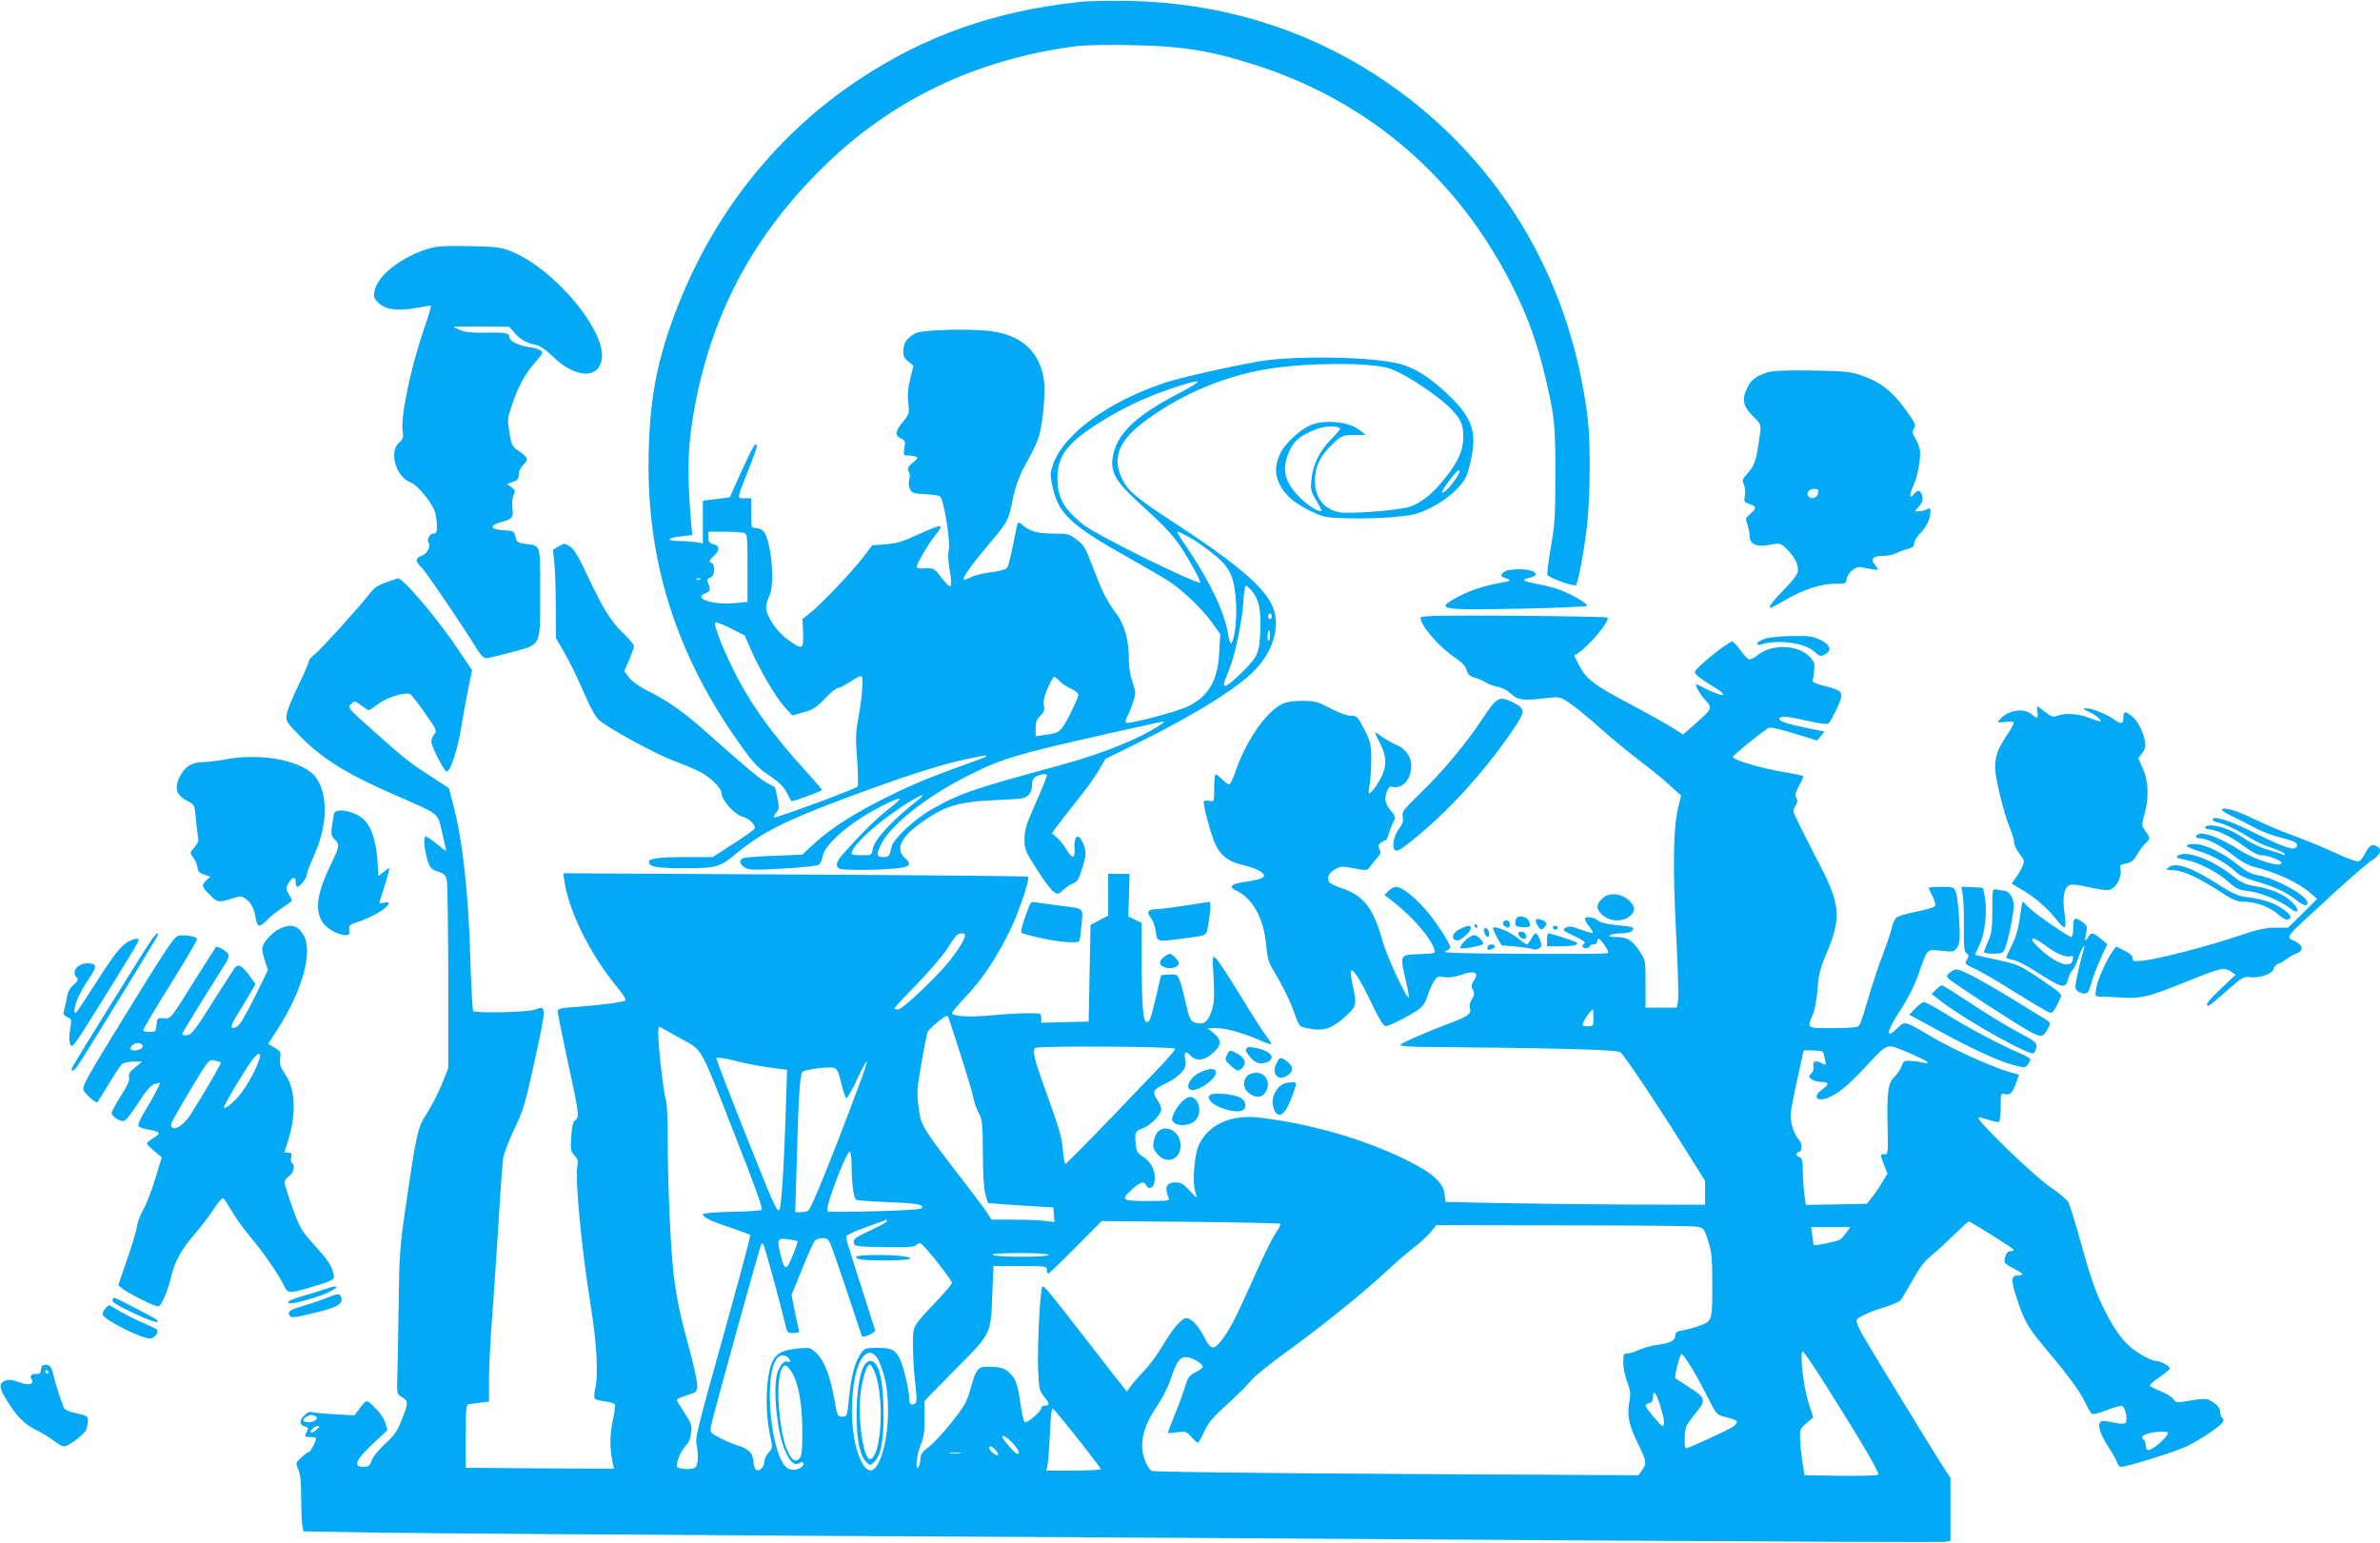 <?xml version="1.0" standalone="no"?>
<!DOCTYPE svg PUBLIC "-//W3C//DTD SVG 20010904//EN"
 "http://www.w3.org/TR/2001/REC-SVG-20010904/DTD/svg10.dtd">
<svg version="1.0" xmlns="http://www.w3.org/2000/svg"
 width="1280pt" height="830pt" viewBox="0 0 1280 830"
 preserveAspectRatio="xMidYMid meet">
<g transform="translate(0,830) scale(0.1,-0.1)"
fill="#03a9f4" stroke="none">
<path d="M5800 8289 c-455 -50 -825 -181 -1182 -418 -433 -287 -768 -704 -966
-1201 -123 -308 -164 -533 -164 -885 1 -538 160 -1021 488 -1483 75 -107 98
-131 161 -173 53 -36 79 -61 94 -92 12 -23 23 -44 25 -46 5 -5 164 53 164 60
0 4 -37 47 -81 96 -185 201 -312 378 -401 563 -56 114 -100 229 -92 242 3 4
40 -10 82 -31 l77 -39 34 -78 c47 -108 135 -258 183 -310 l39 -42 47 13 c66
17 80 26 135 84 26 28 55 51 65 51 10 0 40 16 67 34 27 19 53 32 58 29 12 -7
3 -121 -18 -233 -13 -71 -14 -108 -5 -220 5 -74 6 -137 2 -141 -14 -14 -442
-172 -449 -166 -3 4 2 16 12 27 16 17 17 26 6 77 -6 31 -12 57 -13 58 -2 1
-23 13 -48 27 -41 24 -108 80 -336 283 -105 93 -191 154 -291 204 -52 26 -91
53 -109 76 l-27 35 27 61 c14 33 26 66 26 74 0 7 -26 38 -58 69 -68 65 -110
134 -197 319 -47 100 -69 136 -92 149 -27 17 -30 16 -59 -1 l-30 -18 7 -69 c5
-38 8 -145 8 -238 l1 -168 50 -87 c27 -47 72 -140 100 -206 31 -73 62 -130 79
-146 46 -42 297 -180 401 -220 52 -19 115 -46 140 -58 59 -30 120 -89 120
-116 0 -37 68 -114 112 -127 37 -11 68 -40 68 -63 -1 -5 -52 -43 -114 -82
l-113 -73 -134 0 c-154 0 -209 -7 -209 -26 0 -27 41 -34 190 -34 174 0 190 5
280 79 134 112 261 176 590 299 296 110 493 175 634 206 124 28 157 29 84 2
-266 -96 -345 -128 -483 -196 -182 -89 -318 -175 -408 -259 l-62 -58 -150 -6
c-82 -3 -158 -9 -167 -12 -25 -10 -22 -32 7 -51 21 -14 45 -15 205 -6 108 6
185 14 194 21 8 6 17 28 21 48 9 49 103 140 216 210 88 55 199 108 198 95 0
-4 -31 -32 -70 -62 -64 -51 -134 -120 -233 -231 -39 -43 -45 -67 -23 -81 15
-9 174 -10 285 -1 95 7 111 20 68 59 -49 46 -24 106 76 180 134 98 206 121
407 130 69 3 136 7 148 10 33 6 53 32 53 68 0 37 11 50 53 60 19 4 27 2 27 -6
0 -7 -27 -74 -60 -148 -51 -115 -60 -143 -60 -194 0 -55 4 -65 67 -163 36 -58
77 -112 90 -120 22 -15 25 -14 51 10 15 14 39 30 54 36 22 8 31 23 47 77 25
79 25 91 6 138 -25 59 -51 42 -46 -31 3 -55 -11 -55 -45 0 -14 23 -37 52 -51
63 l-26 22 24 33 c13 18 62 81 109 140 47 58 101 133 120 166 l35 61 179 88
c326 162 556 308 641 407 92 108 121 231 77 330 -46 103 -199 232 -537 452
-193 126 -238 164 -269 227 -58 117 -19 212 134 322 195 141 419 234 652 272
208 34 545 35 648 3 85 -27 269 -149 342 -227 51 -54 63 -92 56 -171 -6 -62
-37 -121 -107 -206 -63 -77 -118 -119 -180 -141 -53 -18 -313 -39 -373 -30
-92 14 -144 87 -135 192 5 70 36 123 106 187 38 34 46 37 104 37 l62 1 -29 23
c-59 49 -195 62 -273 27 -54 -25 -129 -95 -154 -143 -33 -65 -35 -117 -6 -175
31 -60 80 -101 174 -146 64 -30 76 -32 196 -35 70 -2 180 1 245 7 104 10 126
15 197 50 86 43 163 110 190 167 9 19 22 68 30 109 26 132 -2 210 -111 317
-113 111 -202 166 -299 186 -167 35 -565 39 -740 7 -183 -33 -420 -87 -504
-115 -303 -102 -540 -275 -597 -437 -16 -45 -17 -59 -6 -109 32 -157 95 -216
413 -395 90 -50 187 -107 215 -125 77 -51 179 -149 231 -221 l46 -64 -6 -99
c-8 -153 -58 -237 -171 -291 -61 -29 -322 -97 -332 -86 -3 3 1 18 9 34 8 15
22 50 31 77 16 46 16 51 -3 106 -13 36 -20 83 -20 122 1 103 -23 190 -69 250
-50 67 -74 115 -127 253 -36 97 -46 114 -84 142 -40 31 -47 33 -127 33 -85 0
-125 12 -167 48 -9 8 -19 13 -22 10 -3 -2 -14 -54 -26 -116 -12 -61 -26 -118
-33 -126 -7 -9 -40 -19 -87 -24 -41 -5 -90 -17 -108 -27 -18 -9 -35 -14 -38
-12 -8 9 43 81 137 192 101 119 105 128 125 231 17 84 37 137 83 219 19 33 43
82 53 109 24 58 43 240 34 315 -19 158 -121 251 -295 271 -122 13 -360 6 -395
-12 -46 -24 -65 -51 -67 -92 -1 -30 4 -42 27 -60 l28 -23 -18 -71 c-12 -51
-15 -88 -10 -130 6 -56 5 -60 -29 -101 -42 -51 -45 -74 -11 -89 23 -11 25 -16
19 -52 -6 -38 -5 -40 19 -40 14 0 33 -3 42 -6 13 -5 11 -11 -16 -33 -26 -22
-30 -31 -22 -46 6 -11 7 -30 3 -46 -5 -16 -3 -36 4 -50 10 -21 19 -24 81 -27
38 -2 75 -7 81 -13 20 -17 56 -238 47 -284 -6 -26 -4 -65 5 -114 8 -44 10 -77
4 -83 -5 -5 -24 12 -48 44 -39 52 -41 53 -87 51 -27 -2 -47 2 -47 7 0 17 61
122 97 167 55 69 46 69 -91 7 -81 -37 -115 -47 -173 -52 l-72 -5 -50 -66 c-57
-75 -238 -265 -291 -304 l-34 -26 3 -75 c3 -91 -2 -93 -80 -38 -60 42 -119
128 -119 175 0 15 8 42 17 60 33 64 11 308 -33 351 -8 9 -26 16 -40 16 -23 0
-24 2 -24 80 l0 80 -36 0 c-42 0 -43 -9 22 155 24 60 44 115 44 122 0 36 -23
0 -81 -129 l-64 -143 -73 -9 -72 -9 0 -115 0 -115 -37 7 c-21 3 -62 6 -90 6
-72 0 -67 16 8 25 l62 7 -7 77 c-23 285 -17 429 29 657 99 488 320 891 687
1250 367 359 820 575 1351 645 56 7 173 9 310 6 272 -5 427 -31 678 -113 600
-197 1070 -604 1361 -1179 83 -164 134 -305 178 -490 51 -216 55 -255 55 -525
0 -224 -3 -272 -24 -392 -13 -75 -21 -143 -19 -150 6 -15 144 -65 154 -55 11
11 44 186 59 317 17 144 20 446 5 570 -92 779 -497 1439 -1140 1856 -391 253
-838 388 -1320 399 -107 2 -233 0 -280 -6z m545 -2102 c-243 -125 -346 -227
-362 -355 -9 -76 22 -127 141 -235 136 -124 182 -172 225 -237 49 -73 111
-187 105 -193 -14 -13 -552 252 -623 308 -106 81 -144 147 -144 251 0 121 50
189 223 299 116 74 243 135 380 182 180 61 199 55 55 -20z m862 -191 c4 -3
-18 -29 -47 -58 -63 -63 -100 -138 -107 -219 -5 -54 -3 -64 26 -110 17 -29 30
-53 28 -56 -11 -10 -67 23 -110 65 -92 89 -108 162 -58 265 24 49 58 76 139
108 43 18 114 20 129 5z m643 -234 c0 -12 -52 -84 -74 -101 -33 -27 -25 -4 17
52 40 53 57 68 57 49z m-3852 -328 c22 -6 22 -8 22 -189 l0 -182 -52 -6 c-126
-15 -250 24 -172 53 26 10 27 18 10 61 -5 11 -1 18 13 22 27 7 30 71 5 81 -13
5 -10 11 15 35 35 33 33 56 -5 65 -19 5 -24 13 -24 36 l0 30 83 0 c45 0 92 -3
105 -6z m2421 -37 c29 -18 83 -57 119 -87 80 -67 102 -118 110 -258 5 -89 -11
-212 -28 -212 -4 0 -11 21 -15 47 -16 110 -92 274 -205 443 -79 118 -77 115
-54 106 10 -4 43 -21 73 -39z m-2652 -213 c-3 -3 -12 -4 -19 -1 -8 3 -5 6 6 6
11 1 17 -2 13 -5z m2967 -64 c37 -45 49 -101 44 -215 -5 -118 -13 -137 -96
-219 -99 -97 -120 -100 -80 -9 36 80 75 259 84 376 3 53 10 97 14 97 5 0 20
-14 34 -30z m106 -135 c0 -8 -4 -15 -10 -15 -5 0 -10 7 -10 15 0 8 5 15 10 15
6 0 10 -7 10 -15z m-10 -106 c0 -16 -4 -28 -9 -25 -8 5 -3 56 5 56 2 0 4 -14
4 -31z m-1131 -243 c12 -13 40 -31 62 -41 21 -10 39 -24 39 -32 0 -7 -20 -54
-45 -104 -49 -96 -56 -102 -137 -112 l-48 -7 0 43 c0 34 6 49 25 67 20 19 24
30 19 56 -4 23 2 49 21 93 15 34 31 61 35 61 3 0 17 -11 29 -24z m556 -225
c-6 -5 -39 -26 -75 -46 -106 -60 -293 -131 -475 -180 -467 -127 -545 -153
-690 -236 -95 -53 -211 -161 -220 -204 -11 -52 -14 -55 -45 -55 -37 0 -38 15
-9 73 54 104 247 256 471 368 178 89 254 112 748 223 135 30 254 57 265 59 35
8 40 8 30 -2z m-1330 -424 c-135 -108 -221 -202 -231 -252 -6 -35 -6 -35 -60
-35 -30 0 -54 3 -54 8 0 41 121 154 270 253 105 69 149 84 75 26z"/>
<path d="M2313 6965 c-129 -36 -257 -126 -289 -202 -21 -48 -17 -69 16 -96 39
-34 106 -41 200 -23 41 8 77 13 78 11 2 -2 -14 -57 -37 -122 -74 -216 -129
-483 -115 -557 5 -29 2 -38 -20 -57 -56 -48 -16 -185 61 -213 39 -14 123 -118
134 -165 5 -20 9 -53 9 -73 0 -31 -4 -38 -19 -38 -20 0 -37 -32 -26 -49 12
-21 -7 -60 -36 -70 -36 -12 -37 -30 -3 -62 23 -21 213 -302 300 -441 19 -32
36 -48 49 -48 11 0 74 15 140 33 159 43 150 24 150 325 0 260 4 246 -76 256
-44 6 -49 9 -57 39 -8 31 -10 32 -65 35 -70 4 -78 26 -14 43 62 16 70 26 63
76 -3 25 -1 54 6 69 11 23 9 28 -11 43 l-24 18 32 11 c25 9 31 16 31 40 0 17
9 37 24 51 30 28 26 42 -24 75 -35 23 -39 30 -50 98 -12 71 -12 76 16 157 35
101 68 160 125 225 39 44 41 50 26 61 -9 7 -37 15 -62 18 -55 8 -105 32 -105
52 0 24 -21 28 -126 26 -73 -2 -112 2 -138 13 -20 8 -36 16 -36 18 0 2 67 2
150 2 l149 -2 27 -31 c30 -36 64 -55 114 -66 23 -4 54 -25 90 -60 119 -116
243 -127 265 -24 34 152 -255 498 -493 590 -48 19 -81 23 -217 25 -119 3 -174
0 -212 -11z"/>
<path d="M9505 6297 c-60 -20 -85 -38 -106 -79 -33 -64 -26 -102 27 -155 45
-44 46 -47 40 -92 -20 -146 -28 -173 -64 -213 -31 -35 -34 -41 -23 -64 6 -15
9 -41 5 -60 -6 -32 -4 -35 25 -45 38 -13 39 -23 4 -53 -26 -23 -27 -26 -15
-58 6 -19 12 -46 12 -61 0 -44 36 -61 106 -48 58 11 58 11 92 -21 41 -40 62
-78 62 -114 0 -21 -19 -47 -75 -105 -63 -64 -88 -99 -72 -99 2 0 39 20 83 45
97 56 188 85 264 85 56 0 59 1 62 27 2 14 15 35 31 46 24 19 32 20 80 10 28
-6 54 -9 56 -7 2 2 -4 13 -14 24 -28 31 -13 50 40 50 26 0 56 6 68 13 12 6 40
17 62 23 31 8 40 15 40 32 0 12 17 39 37 59 23 24 40 54 46 81 10 45 5 56 -18
41 -8 -5 -26 -9 -39 -9 l-24 0 21 23 c22 24 27 43 16 71 -8 21 -24 20 -40 -1
-23 -32 -27 -5 -6 39 26 54 45 160 37 201 -4 18 -16 46 -26 63 -16 26 -16 33
-5 50 12 17 7 28 -48 104 -70 97 -134 146 -236 181 -57 20 -89 23 -265 26
-145 2 -211 -1 -240 -10z m273 -649 c-3 -25 -34 -36 -50 -20 -17 17 -1 42 27
42 22 0 26 -4 23 -22z"/>
<path d="M8113 5233 c-31 -6 -50 -31 -29 -38 49 -16 48 -19 -14 -30 -92 -16
-168 -42 -236 -79 -116 -65 -93 -68 349 -60 191 4 350 11 352 15 7 10 -80 62
-145 86 -30 11 -87 26 -127 33 -75 14 -85 23 -33 33 16 4 30 11 30 17 0 24
-80 36 -147 23z"/>
<path d="M2078 5168 c-44 -15 -65 -29 -90 -61 -59 -76 -259 -297 -294 -325
-19 -15 -34 -33 -34 -41 0 -8 -25 -66 -56 -129 -31 -63 -59 -133 -62 -154 -5
-38 -2 -42 74 -120 123 -124 253 -204 526 -322 220 -96 212 -90 232 -178 9
-40 19 -84 23 -98 6 -23 2 -21 -44 18 -28 23 -56 42 -63 42 -15 0 -9 -73 12
-135 11 -34 20 -42 55 -54 37 -13 42 -19 47 -55 3 -23 6 -257 7 -521 l0 -480
-36 -90 c-20 -49 -57 -119 -80 -155 -49 -74 -54 -96 -116 -520 -28 -193 -32
-245 -35 -510 -2 -162 -6 -336 -7 -387 -3 -90 -3 -91 25 -108 35 -20 35 -32
-2 -123 -24 -61 -39 -83 -89 -128 -34 -31 -65 -70 -72 -89 -11 -30 -17 -35
-46 -35 -57 0 -40 39 60 131 l71 67 -12 39 c-6 22 -30 57 -55 81 -48 47 -44
48 -89 -12 l-22 -29 -105 6 c-58 3 -114 8 -123 12 -11 4 -26 -2 -42 -19 -28
-27 -26 -51 5 -59 17 -5 19 -9 10 -26 -16 -29 -14 -31 19 -31 17 0 30 -2 30
-5 0 -16 -30 -75 -38 -75 -6 0 -24 -13 -41 -29 -32 -30 -32 -30 -16 -67 11
-26 15 -71 15 -154 0 -65 3 -131 6 -147 l6 -30 411 -7 c227 -3 1285 -11 2352
-17 1067 -5 2863 -16 3990 -24 1128 -7 2062 -11 2078 -8 l27 5 0 170 0 169
-28 42 c-42 62 -402 651 -446 729 -21 37 -35 72 -31 78 10 17 75 46 151 69 39
11 78 29 86 38 8 10 37 58 64 107 36 65 64 102 104 135 30 25 86 76 124 114
38 37 71 67 74 67 10 0 242 -146 242 -152 0 -5 -8 -8 -19 -8 -17 0 -30 -25
-31 -57 0 -6 21 -22 46 -34 55 -28 64 -39 29 -39 -39 0 -41 -24 -10 -119 37
-116 63 -163 132 -245 146 -174 207 -256 234 -313 16 -34 34 -65 40 -68 6 -4
42 5 79 20 38 15 75 25 83 22 18 -7 32 -76 18 -90 -7 -7 -27 -7 -66 2 -30 7
-59 10 -65 6 -22 -14 -8 -64 35 -131 25 -38 48 -79 51 -91 4 -13 13 -23 21
-23 34 0 301 84 357 112 70 35 165 98 185 122 11 13 11 20 3 28 -7 7 -12 22
-12 33 0 23 -19 44 -57 64 -18 9 -41 8 -101 -2 -77 -13 -78 -13 -95 9 -9 12
-40 31 -69 42 -29 11 -54 24 -55 29 -2 5 21 26 52 46 30 21 55 42 55 47 0 12
-53 40 -75 40 -26 0 -107 46 -146 82 -44 41 -86 103 -129 188 -48 96 -76 175
-131 373 -27 98 -56 191 -64 208 -9 17 -50 52 -98 84 -89 59 -414 375 -386
375 9 0 36 -7 59 -15 23 -8 46 -12 51 -9 5 3 9 39 9 80 0 73 0 74 23 69 28 -7
41 6 61 63 l15 41 -55 16 c-91 26 -301 121 -408 184 -155 92 -151 90 -189 53
-70 -68 -63 -23 13 94 38 57 74 127 96 189 52 147 44 139 124 131 66 -7 69 -6
86 19 15 22 16 43 11 143 -3 64 -11 132 -17 150 -12 32 -12 32 -82 32 -38 0
-68 -3 -66 -7 2 -5 12 -24 22 -45 10 -20 16 -42 14 -50 -3 -8 -43 -20 -99 -31
-51 -10 -101 -25 -110 -33 -9 -8 -20 -32 -24 -52 -4 -20 -25 -84 -47 -141 -23
-58 -58 -166 -80 -240 -21 -74 -43 -141 -50 -148 -8 -9 -45 -13 -139 -13 -144
0 -142 -2 -110 71 11 26 22 82 26 139 6 78 14 111 46 187 82 192 78 265 -30
473 -64 124 -103 200 -137 273 -12 24 -11 32 2 52 12 18 13 29 5 43 -8 16 -5
30 15 67 15 25 24 48 21 51 -3 3 -43 11 -90 19 -131 21 -287 67 -287 84 0 9
175 150 195 157 8 4 70 -11 137 -32 l121 -37 20 24 19 24 -78 16 c-114 23
-164 38 -164 50 0 20 31 19 140 -6 79 -18 116 -23 125 -15 6 5 27 42 45 81 39
86 35 94 -67 119 -48 12 -67 21 -64 31 2 8 6 32 8 54 4 35 1 45 -24 72 -63 67
-207 71 -283 7 -17 -14 -37 -23 -45 -20 -8 3 -29 26 -47 51 -17 25 -37 45 -42
44 -24 -1 -201 -145 -201 -163 0 -12 27 -35 85 -70 122 -73 68 -72 -72 2 -20
10 10 -48 41 -81 43 -45 42 -47 -51 -130 l-66 -58 -58 37 c-33 21 -132 76
-222 124 -196 103 -242 138 -278 209 l-28 54 24 16 c55 35 170 174 156 189 -4
4 -232 8 -507 10 -413 2 -499 1 -499 -11 0 -42 98 -156 189 -217 35 -24 54
-45 59 -65 6 -23 17 -32 43 -40 20 -5 46 -17 60 -26 13 -9 42 -19 64 -23 24
-5 53 -20 72 -38 35 -34 65 -38 190 -23 72 8 73 8 125 -27 29 -19 105 -81 168
-138 63 -56 158 -134 211 -174 53 -39 124 -97 158 -129 l62 -56 -16 -68 c-26
-107 -29 -311 -11 -667 10 -181 14 -347 11 -368 l-7 -38 -84 0 -84 0 0 128 c0
127 0 127 -33 177 -38 58 -66 75 -127 75 -33 0 -41 3 -30 10 8 5 36 10 61 10
28 0 51 6 58 14 15 18 3 22 -94 31 -38 4 -77 13 -85 20 -22 19 -67 29 -75 16
-3 -6 5 -25 20 -42 14 -18 24 -34 21 -37 -3 -2 -32 5 -65 18 -48 18 -63 20
-81 10 -20 -11 -17 -14 46 -44 43 -20 64 -35 56 -40 -19 -11 -14 -26 8 -26 11
0 20 5 20 10 0 6 9 10 20 10 11 0 20 7 20 15 0 8 4 15 9 15 10 0 56 -69 50
-75 -6 -6 -116 -7 -524 -5 -285 2 -373 5 -352 13 15 6 27 16 27 21 -1 23 -81
144 -136 207 -62 70 -126 119 -156 119 -10 0 -28 -10 -40 -22 l-22 -22 39 -30
c112 -87 210 -200 229 -263 7 -22 5 -22 -81 -25 -106 -4 -105 -3 -73 -139 12
-50 19 -93 17 -95 -10 -11 -119 222 -142 306 -50 179 -101 244 -226 285 -26 9
-53 22 -59 30 -17 21 -3 53 33 71 27 15 39 15 101 3 68 -13 70 -12 85 10 9 13
26 34 39 48 18 20 20 28 11 45 -9 18 -8 24 7 35 10 7 21 13 26 13 4 0 12 17
18 38 6 20 17 48 24 62 13 22 12 28 -15 61 -31 39 -35 62 -19 104 8 21 15 26
31 22 31 -8 66 12 84 48 34 73 9 146 -62 177 -26 12 -62 32 -79 44 -17 13 -34
24 -37 24 -3 0 7 -25 24 -56 39 -75 39 -131 0 -199 -16 -28 -37 -57 -46 -65
-16 -14 -17 -11 -9 40 5 30 9 93 9 140 -1 78 -4 91 -38 158 -35 68 -39 72 -72
72 -20 0 -64 16 -110 40 -69 36 -83 40 -151 40 -54 0 -85 -5 -113 -19 -85 -44
-192 -200 -246 -360 -12 -36 -27 -67 -33 -69 -6 -2 -24 10 -40 27 -16 17 -31
28 -35 25 -4 -4 -7 -39 -7 -77 0 -69 0 -69 -25 -65 -14 3 -28 2 -30 -2 -8 -12
41 -193 64 -237 30 -59 71 -89 146 -106 72 -17 118 -42 112 -60 -4 -12 -28
-19 -121 -34 -56 -9 -68 -24 -32 -41 91 -41 152 -149 165 -290 7 -77 13 -98
43 -148 50 -82 92 -170 112 -231 9 -28 23 -56 30 -62 7 -6 37 -13 67 -17 69
-8 106 7 177 70 58 54 60 59 37 167 -9 40 -13 75 -9 78 11 12 51 -51 110 -174
40 -84 64 -124 76 -124 20 -1 139 60 182 93 20 15 35 39 43 67 7 24 21 59 33
77 18 29 23 32 57 26 24 -3 55 0 83 10 82 29 109 17 75 -31 -12 -17 -13 -27
-4 -47 10 -20 9 -30 -5 -51 -10 -15 -14 -34 -11 -46 10 -30 -8 -45 -88 -75
-135 -50 -287 -117 -287 -125 0 -5 48 -9 108 -10 729 -6 1060 -15 1077 -29 23
-19 197 -279 343 -513 l112 -178 0 -65 0 -64 -412 1 c-227 1 -541 5 -698 8
l-285 6 -6 44 c-8 62 -69 115 -212 185 -229 111 -502 190 -779 224 -156 20
-280 -36 -331 -148 -24 -53 -35 -202 -19 -249 6 -17 9 -31 6 -31 -2 0 -20 18
-40 40 -28 31 -44 40 -69 40 -52 0 -64 -25 -40 -82 7 -17 -3 -18 -114 -18
-139 0 -146 5 -81 64 43 39 64 45 74 21 7 -20 32 -19 40 1 20 53 -5 121 -58
153 -29 19 -35 28 -38 69 -6 61 -2 69 36 82 34 11 89 62 100 94 4 13 -2 33
-19 58 -31 47 -27 56 50 93 29 13 65 39 79 56 22 26 25 37 20 70 -7 43 3 50
31 19 24 -26 65 -25 101 2 64 50 70 80 22 120 l-33 27 46 1 c51 0 145 -26 234
-65 32 -14 59 -24 62 -21 2 2 -13 27 -34 54 -21 28 -84 127 -140 220 -57 93
-112 177 -123 187 -20 18 -20 18 -13 -107 5 -103 3 -133 -11 -176 -20 -58 -38
-73 -79 -65 -34 7 -40 18 -62 118 -10 44 -24 95 -31 113 -13 31 -16 33 -56 30
l-43 -3 -18 -75 c-37 -160 -42 -175 -58 -178 -21 -4 -29 88 -29 343 l0 191
-36 17 -36 17 4 115 3 115 -57 0 -58 0 0 -112 0 -113 -48 -25 -47 -25 -5 -260
-5 -260 -127 -3 -128 -3 0 26 c0 24 -2 25 -72 25 -40 0 -127 -5 -193 -11 -120
-12 -215 -6 -215 12 0 5 34 46 77 91 93 100 166 211 238 360 49 103 105 271
94 283 -3 2 -566 8 -1252 11 l-1248 7 7 -44 c24 -164 141 -398 286 -572 27
-33 46 -63 41 -68 -10 -9 -134 -26 -265 -35 -88 -6 -98 -8 -98 -26 0 -10 22
-121 49 -246 65 -300 68 -320 46 -336 -13 -10 -19 -32 -23 -90 -4 -69 -3 -79
17 -100 18 -19 21 -31 16 -59 -13 -70 22 -438 71 -744 35 -219 43 -376 24
-458 -5 -22 -5 -44 0 -49 4 -4 29 -11 55 -14 26 -2 49 -11 52 -18 2 -7 -3 -47
-12 -88 -16 -73 -16 -147 0 -224 l7 -32 -398 2 -399 3 0 170 c0 143 2 170 15
172 8 1 36 5 63 8 l47 6 0 117 c0 64 7 205 15 312 8 107 24 338 35 514 10 175
22 339 26 365 3 25 30 96 59 156 49 100 59 134 111 372 63 287 64 298 3 273
-35 -15 -321 -21 -334 -8 -4 4 -11 137 -16 295 -9 330 -41 621 -87 796 l-28
108 -104 68 c-113 73 -133 89 -319 255 -121 109 -122 109 -103 129 20 19 20
19 54 -7 19 -14 38 -26 41 -26 4 0 27 15 52 34 44 34 140 64 170 53 7 -3 43
-49 80 -102 63 -89 66 -97 51 -114 -9 -10 -16 -27 -16 -40 0 -25 69 -161 82
-161 20 0 58 113 78 235 12 72 30 171 40 220 l19 90 -74 110 c-114 171 -303
393 -327 384 -2 -1 -29 -10 -60 -21z m3112 -1898 c0 -20 -33 -75 -81 -136 -70
-88 -256 -264 -279 -264 -11 0 -20 3 -20 6 0 3 53 61 119 128 65 67 135 149
157 181 21 33 45 68 53 78 15 19 51 23 51 7z m3380 -445 c0 -43 -1 -45 -30
-45 -16 0 -30 3 -30 6 0 15 46 84 57 84 1 0 3 -20 3 -45z m-3406 -191 c35
-109 67 -217 71 -239 3 -21 16 -57 28 -80 20 -36 22 -55 23 -215 0 -112 5
-192 13 -222 7 -27 14 -48 15 -49 0 -1 80 -6 176 -13 l175 -11 3 -39 3 -39
-53 6 c-29 4 -106 7 -170 7 l-116 0 -21 34 c-12 19 -87 119 -167 222 -186 242
-192 252 -204 353 -10 72 -8 99 15 229 14 81 29 157 33 169 6 19 101 97 109
89 2 -1 32 -92 67 -202z m-1505 81 c125 -70 99 -25 304 -548 100 -253 141
-370 133 -375 -6 -4 -80 -9 -163 -10 -84 -2 -153 -8 -153 -13 0 -16 44 -38
148 -72 57 -20 105 -37 107 -39 4 -4 -71 -280 -225 -832 -54 -195 -70 -266
-65 -290 13 -59 10 -117 -7 -130 -20 -14 -98 -8 -98 8 0 30 22 82 46 107 18
18 28 42 31 73 5 40 1 51 -36 107 -22 33 -41 65 -41 69 0 5 25 16 55 25 53 17
55 19 55 54 0 20 -16 95 -35 166 -58 214 -73 284 -90 415 -18 134 -34 491 -34
760 0 91 -4 178 -10 193 -11 29 -41 289 -41 357 0 23 3 39 8 37 4 -2 54 -30
111 -62z m6616 -82 c91 -39 120 -60 65 -48 -19 5 -50 8 -69 9 -30 1 -35 -3
-45 -31 -6 -17 -23 -42 -38 -56 -34 -31 -41 -85 -36 -275 3 -122 1 -142 -12
-141 -29 3 -30 -1 -9 -52 l20 -52 -31 -51 c-17 -28 -42 -64 -56 -81 l-24 -30
-164 -3 -164 -3 -8 58 c-4 32 -8 88 -8 126 -1 55 -4 68 -18 73 -22 7 -23 20
-3 28 20 7 19 45 -2 68 -23 25 -43 85 -43 128 0 19 16 105 35 190 19 85 35
156 35 158 0 6 99 1 103 -5 3 -5 8 -23 12 -41 7 -32 6 -33 -13 -23 -35 19 -55
14 -49 -11 4 -14 0 -29 -11 -41 -16 -18 -16 -20 3 -33 10 -8 34 -14 52 -14 41
0 42 -12 3 -40 -50 -36 -34 -67 25 -47 54 18 112 65 216 177 117 124 100 120
234 63z m-3955 26 c0 -6 -33 -46 -73 -88 -314 -330 -510 -531 -517 -531 -4 0
-10 34 -14 75 -7 76 -12 94 -105 353 -49 138 -59 181 -44 195 12 13 753 8 753
-4z m-2350 -69 c41 -10 117 -25 169 -32 l94 -12 -7 -220 c-9 -288 -23 -513
-34 -532 -6 -12 -17 3 -40 55 -34 76 -225 555 -273 684 l-28 77 22 0 c12 0 56
-9 97 -20z m650 -127 c-141 -379 -257 -665 -273 -675 -7 -4 -25 -8 -41 -8
l-29 0 7 238 c10 389 18 502 32 517 7 7 50 16 95 20 94 8 90 11 115 -87 9 -38
20 -71 25 -74 5 -3 30 40 56 95 25 56 49 101 54 101 4 0 -14 -57 -41 -127z
m-40 -427 c0 -100 11 -184 26 -190 7 -3 75 -8 151 -11 170 -7 203 -12 203 -29
0 -11 -52 -15 -249 -21 -137 -4 -254 -4 -259 -1 -7 4 0 36 17 89 44 127 92
238 102 231 5 -3 9 -34 9 -68z m190 -305 c0 -4 -41 -27 -91 -50 -77 -36 -90
-45 -87 -64 3 -21 7 -22 162 -25 133 -2 162 0 176 13 16 15 21 12 60 -32 56
-64 130 -163 130 -174 0 -5 -33 -44 -73 -87 -145 -154 -137 -139 -137 -250 0
-53 5 -143 12 -200 10 -87 10 -105 -2 -112 -20 -12 -30 -3 -30 26 0 45 -31
177 -51 216 -25 49 -44 58 -123 58 -59 0 -66 -2 -84 -27 -33 -46 -54 -122 -65
-235 -11 -107 -11 -108 -37 -108 -25 0 -27 3 -43 94 -22 124 -52 203 -94 245
-33 33 -35 34 -99 28 -80 -8 -113 -23 -136 -63 -39 -68 -47 -277 -14 -415 12
-54 12 -57 -11 -83 -13 -15 -23 -38 -23 -50 0 -26 -23 -50 -42 -44 -7 3 -13
21 -15 42 -3 49 -25 73 -85 91 -27 8 -71 27 -99 42 -49 26 -51 28 -45 63 7 42
264 972 271 979 3 2 7 2 10 -1 6 -5 97 -339 116 -422 12 -55 13 -56 47 -56 23
0 33 4 29 13 -2 6 -12 53 -22 102 l-18 90 57 140 c31 76 62 145 68 152 6 7 25
13 42 13 32 0 33 -1 70 -107 21 -60 61 -178 89 -263 28 -85 52 -157 53 -158 7
-9 75 21 71 32 -2 6 -32 99 -66 206 -34 107 -69 216 -77 243 -9 26 -14 52 -12
58 2 7 51 29 108 49 58 21 106 38 108 39 1 1 2 -3 2 -8z m2116 -14 c3 -3 -8
-25 -25 -49 -17 -24 -71 -134 -120 -245 -97 -218 -134 -289 -179 -342 -36 -44
-53 -38 -87 30 -29 57 -69 99 -94 99 -26 0 -74 -56 -126 -145 -26 -44 -70
-105 -99 -135 -28 -30 -62 -68 -74 -85 l-22 -30 -17 22 c-10 12 -98 124 -195
250 -210 271 -234 300 -242 292 -12 -11 -28 -326 -23 -441 5 -108 7 -120 31
-149 31 -37 33 -49 6 -49 -11 0 -20 -6 -20 -14 0 -16 -68 -76 -86 -76 -7 0
-16 33 -23 83 -18 121 -27 150 -61 182 -25 24 -40 30 -93 33 -77 5 -85 -3
-117 -116 -21 -75 -32 -94 -104 -185 -45 -56 -100 -115 -123 -132 -32 -23 -42
-37 -43 -60 0 -16 -5 -37 -10 -45 -20 -30 -10 68 11 117 17 38 22 68 21 143
l0 95 167 170 c196 198 189 185 198 408 l6 147 143 0 c137 0 144 -1 144 -20 0
-11 3 -20 8 -20 4 0 70 63 147 141 l140 141 478 -4 c262 -3 480 -7 483 -11z
m2239 -15 c38 -7 40 -9 62 -77 18 -59 22 -93 22 -215 1 -210 0 -215 -63 -239
-28 -10 -70 -22 -93 -26 -36 -6 -43 -10 -43 -30 0 -26 -29 -40 -103 -50 -26
-3 -67 -15 -90 -25 -23 -11 -52 -20 -64 -20 -21 0 -23 -5 -23 -49 0 -27 10
-74 21 -104 18 -48 20 -63 11 -112 -12 -72 -2 -117 48 -222 46 -93 47 -105 21
-141 l-19 -27 -1298 7 c-731 4 -1308 11 -1319 16 -12 5 -28 32 -39 61 -30 86
-9 178 68 290 25 36 57 99 71 140 33 98 49 121 83 121 33 0 95 -36 90 -53 -2
-7 -21 -20 -41 -30 -31 -16 -39 -27 -53 -73 -8 -30 -33 -98 -55 -151 -21 -53
-39 -98 -39 -100 0 -2 22 -1 50 3 47 6 51 5 77 -25 15 -17 31 -31 35 -31 4 0
16 20 27 45 28 62 48 87 148 177 46 43 98 94 114 115 16 20 100 88 187 151
200 145 410 315 533 429 52 49 121 108 151 131 31 23 71 60 90 82 l33 40 680
-1 c374 0 698 -3 720 -7z m806 -30 c-11 -16 -26 -33 -33 -39 -12 -9 -139 -36
-144 -30 0 1 -4 23 -7 50 l-7 47 106 0 105 0 -20 -28z m-5642 -48 c5 -4 -39
-115 -52 -132 -15 -19 -24 -4 -40 63 -19 81 -15 87 41 79 26 -4 49 -8 51 -10z
m1351 -74 c0 -13 -280 -13 -300 0 -10 6 37 10 143 10 98 0 157 -4 157 -10z
m-923 -552 c6 -7 22 -47 35 -88 43 -139 26 -392 -33 -489 -35 -58 -76 -30
-109 76 -50 161 -30 444 36 510 25 25 46 22 71 -9z m5103 -150 c193 -305 290
-472 282 -480 -5 -5 -96 -7 -203 -6 l-194 3 -12 75 c-6 41 -12 98 -12 125 -1
46 2 53 35 80 l36 31 -27 84 c-27 87 -47 270 -29 270 5 0 61 -82 124 -182z
m-723 96 c23 -38 63 -111 88 -161 44 -89 48 -93 88 -103 77 -20 81 -25 50 -52
-18 -15 -241 -118 -255 -118 -12 0 -9 99 3 123 7 12 29 43 50 68 56 67 52 81
-33 135 -40 26 -75 48 -77 50 -8 7 24 134 33 131 6 -2 30 -35 53 -73z m-4859
54 c16 -16 15 -29 -2 -22 -19 7 -44 -20 -56 -64 -24 -87 -1 -313 41 -413 28
-64 51 -84 78 -69 17 9 21 8 21 -5 0 -23 -49 -39 -78 -26 -94 43 -141 501 -62
596 15 18 42 19 58 3z m18 -75 c37 -55 59 -174 59 -320 0 -111 -3 -135 -17
-149 -21 -21 -38 -10 -62 40 -43 91 -65 348 -37 429 15 43 27 43 57 0z m4672
-181 c23 -73 28 -112 13 -112 -10 0 -91 98 -91 110 0 4 9 10 20 13 14 3 20 14
20 31 0 45 15 28 38 -42z m-3132 -180 c68 -86 124 -159 124 -164 0 -4 -66 -8
-146 -8 l-146 0 6 33 c4 17 9 94 13 169 3 85 9 135 15 132 6 -4 66 -76 134
-162z m-4102 122 c25 -10 0 -34 -35 -34 -33 0 -38 14 -11 29 20 12 25 13 46 5z
m7 -75 c-13 -11 -26 -17 -29 -14 -8 8 20 35 37 35 12 -1 11 -5 -8 -21z m9959
-16 c-1 -22 -83 -93 -106 -93 -8 0 -14 10 -14 24 0 14 -4 28 -10 31 -17 11
-11 23 18 33 32 12 112 15 112 5z m-6206 -64 c27 -32 33 -49 17 -49 -11 0 -81
80 -81 92 0 15 36 -10 64 -43z m-99 -29 c10 -11 15 -23 12 -27 -8 -7 -47 25
-47 39 0 14 16 9 35 -12z m-192 -17 c-13 -2 -35 -2 -50 0 -16 2 -5 4 22 4 28
0 40 -2 28 -4z"/>
<path d="M4606 1541 c-10 -15 34 -21 161 -21 127 0 171 13 80 24 -77 9 -235 7
-241 -3z"/>
<path d="M4646 953 c-25 -50 -39 -146 -39 -268 0 -132 18 -218 53 -250 19 -18
21 -18 40 0 37 33 53 117 52 263 -1 185 -26 282 -72 282 -11 0 -26 -12 -34
-27z m59 -35 c52 -131 37 -446 -23 -466 -36 -12 -70 208 -54 353 10 81 33 155
50 155 6 0 18 -19 27 -42z"/>
<path d="M9501 4867 c-25 -7 -47 -18 -49 -26 -4 -11 1 -12 19 -7 96 28 239 8
291 -42 25 -23 30 -24 53 -12 39 21 29 51 -25 78 -38 19 -59 22 -145 21 -55 0
-120 -6 -144 -12z"/>
<path d="M7969 4428 c-86 -130 -207 -275 -339 -403 -83 -81 -91 -92 -86 -119
5 -21 0 -37 -18 -61 -28 -36 -41 -93 -27 -114 12 -18 35 -4 151 94 160 136
324 318 459 509 98 139 100 151 32 186 -78 39 -89 34 -172 -92z"/>
<path d="M10958 4470 c5 -34 -3 -38 -29 -14 -42 38 -127 26 -172 -24 -18 -19
-17 -20 28 -15 30 4 45 2 45 -6 0 -6 -17 -37 -39 -69 -46 -69 -61 -110 -61
-171 0 -55 49 -255 80 -326 12 -27 22 -61 22 -75 0 -14 13 -42 29 -62 27 -35
28 -38 15 -70 -8 -18 -24 -46 -36 -61 -12 -15 -21 -29 -19 -31 2 -1 31 -19 65
-39 65 -39 132 -98 181 -162 17 -22 35 -37 39 -32 4 4 3 39 -3 77 -12 79 -3
134 25 148 10 6 41 4 77 -4 111 -24 132 -26 153 -15 29 16 54 70 47 103 -6 24
-3 27 29 33 28 6 41 16 60 49 13 22 33 50 45 60 26 24 26 30 -1 66 -21 29 -21
31 -5 90 25 89 22 178 -8 245 l-25 56 22 29 c16 23 19 36 13 66 -9 52 -39 108
-71 133 -36 28 -44 26 -44 -9 0 -35 -11 -37 -50 -10 -41 29 -118 60 -148 60
-24 0 -23 -2 13 -19 38 -17 77 -51 59 -51 -5 0 -33 9 -62 20 -57 22 -125 26
-167 10 -23 -9 -32 -6 -65 20 -21 16 -40 30 -42 30 -3 0 -3 -13 0 -30z"/>
<path d="M1210 4215 c-36 -7 -87 -13 -113 -14 -63 -1 -97 -20 -125 -69 -37
-67 -27 -109 37 -141 38 -20 38 -21 44 -93 4 -40 9 -85 12 -99 5 -19 0 -33
-19 -56 -26 -30 -26 -31 -7 -55 11 -13 21 -37 23 -53 2 -22 10 -31 36 -39 l33
-12 -20 -18 c-29 -26 -27 -36 17 -79 43 -42 47 -43 117 -21 50 16 54 16 78 -2
29 -21 43 -50 53 -106 8 -46 21 -48 60 -7 16 18 53 47 82 66 28 18 52 36 52
39 0 3 -8 19 -17 35 -16 27 -16 32 -3 56 21 37 40 41 40 9 0 -14 4 -26 8 -26
15 0 52 46 52 65 0 10 18 57 39 104 72 159 77 320 13 415 -63 93 -291 139
-492 101z"/>
<path d="M11950 3944 c0 -5 26 -21 58 -36 31 -15 86 -43 122 -62 36 -19 97
-42 135 -51 80 -19 104 -35 82 -54 -18 -15 -72 5 -242 89 -116 58 -205 84
-205 62 0 -6 15 -14 33 -17 37 -9 106 -42 173 -85 26 -16 75 -39 110 -50 35
-12 67 -26 71 -32 4 -8 0 -9 -13 -3 -10 4 -47 16 -81 26 -34 9 -90 36 -124 60
-64 43 -131 69 -181 69 -15 0 -28 -4 -28 -10 0 -5 6 -10 13 -10 41 0 121 -37
186 -85 49 -36 83 -55 102 -55 34 0 109 -28 109 -41 0 -29 -144 16 -231 72
-84 55 -180 93 -210 84 -28 -9 -23 -25 7 -25 36 0 114 -41 180 -95 30 -24 74
-49 97 -55 131 -33 246 -86 313 -144 l36 -31 -78 -78 -79 -77 -68 0 c-54 0
-95 -9 -201 -45 -155 -53 -426 -123 -508 -132 -52 -5 -58 -4 -58 13 0 13 -15
26 -45 41 l-45 22 -20 -29 c-33 -47 -82 -157 -87 -200 -6 -40 -5 -40 28 -41
19 0 72 -2 118 -5 101 -5 133 3 343 87 181 73 199 77 235 54 l27 -18 -77 -72
c-70 -66 -91 -95 -69 -95 4 0 48 36 97 80 83 73 93 79 125 74 51 -7 124 18
128 44 2 12 13 24 25 28 12 3 31 14 42 24 11 9 35 23 53 30 42 16 41 42 -3 66
-54 29 -76 0 211 264 89 82 180 160 203 174 44 28 54 59 24 74 -26 14 -41 5
-63 -38 -10 -21 -26 -40 -34 -43 -9 -4 -64 16 -123 44 -60 28 -164 71 -233 96
-69 25 -165 66 -213 90 -84 43 -167 66 -167 47z"/>
<path d="M1796 3923 c-2 -10 -7 -41 -11 -68 -5 -43 -3 -53 14 -69 28 -26 27
-40 -15 -126 -76 -156 -91 -241 -56 -310 18 -38 87 -80 130 -80 20 0 23 4 20
28 -3 25 1 28 50 44 29 9 77 31 107 49 59 36 74 64 28 53 -22 -6 -25 -4 -20
12 3 10 17 54 31 97 13 42 22 77 19 77 -3 0 -17 -9 -31 -21 l-27 -21 -5 84
c-7 102 -32 179 -71 218 -47 47 -153 68 -163 33z"/>
<path d="M11760 3751 c0 -5 30 -18 68 -30 71 -21 148 -65 197 -111 19 -19 56
-36 103 -49 93 -26 173 -62 220 -101 40 -32 62 -38 62 -16 0 37 -161 127 -261
147 -43 8 -70 22 -110 55 -77 63 -181 114 -235 114 -24 0 -44 -4 -44 -9z"/>
<path d="M11715 3699 c-17 -11 -12 -14 44 -25 71 -15 166 -64 231 -122 38 -33
54 -40 103 -45 61 -6 168 -50 224 -93 44 -34 54 -11 13 31 -41 42 -113 74
-199 88 -56 9 -76 18 -127 59 -109 85 -242 135 -289 107z"/>
<path d="M11665 3636 c-19 -15 -19 -15 11 -16 64 0 137 -34 283 -128 49 -32
74 -42 106 -42 65 0 142 -28 186 -67 23 -21 45 -33 54 -29 25 9 17 24 -27 56
-45 33 -111 55 -198 65 -43 6 -74 19 -145 65 -147 94 -233 124 -270 96z"/>
<path d="M10556 3488 c4 -24 7 -103 6 -175 -1 -110 2 -134 15 -141 12 -8 13
-13 3 -31 -14 -27 -19 -22 55 -59 33 -16 121 -68 195 -115 74 -46 151 -92 170
-102 34 -17 34 -17 50 5 8 13 20 36 27 52 15 34 21 27 -120 123 -93 62 -105
68 -215 92 -64 14 -118 26 -119 27 -1 1 10 26 24 56 30 61 42 190 26 265 l-9
40 -58 3 -58 3 8 -43z"/>
<path d="M10715 3403 c0 -100 -4 -125 -23 -167 -12 -27 -22 -52 -22 -57 0 -5
22 -9 50 -9 39 0 51 4 60 20 16 31 50 189 50 238 0 45 -25 82 -57 82 -10 0
-27 3 -38 6 -19 5 -20 0 -20 -113z"/>
<path d="M8615 3465 c-33 -32 -31 -58 6 -89 39 -33 104 -36 143 -5 31 25 33
48 5 78 -44 47 -116 55 -154 16z"/>
<path d="M5528 3408 c-29 -77 -40 -119 -34 -125 3 -3 40 -14 83 -24 101 -25
218 -35 227 -21 4 6 9 47 13 91 7 92 20 82 -127 101 -47 6 -99 13 -116 16 -29
5 -32 3 -46 -38z"/>
<path d="M6380 3430 c-63 -10 -131 -19 -150 -19 -56 -2 -67 -14 -42 -46 12
-15 25 -49 28 -76 8 -56 4 -55 131 -39 154 20 140 12 152 84 13 73 14 116 4
115 -5 -1 -60 -9 -123 -19z"/>
<path d="M10863 3363 c-9 -61 -22 -106 -43 -147 -16 -32 -30 -62 -30 -66 0 -4
16 -10 36 -13 20 -3 77 -32 127 -65 145 -92 156 -94 172 -30 4 15 13 32 20 38
8 7 21 35 31 63 16 50 43 95 31 52 -26 -92 -48 -191 -45 -208 4 -24 52 -41 67
-24 5 7 14 32 21 57 6 25 28 80 47 123 l36 78 -34 29 c-41 35 -55 37 -69 9
-16 -29 -20 -20 -10 24 7 34 5 39 -20 57 -42 30 -50 26 -50 -30 0 -27 -4 -50
-9 -50 -16 0 -191 121 -227 156 -18 19 -35 34 -36 34 -2 0 -9 -39 -15 -87z
m141 -151 c57 -43 108 -64 132 -55 12 4 15 0 12 -18 -7 -50 -81 -28 -170 51
-78 68 -58 85 26 22z"/>
<path d="M8157 3363 c-4 -3 -7 -16 -7 -28 0 -17 6 -21 40 -22 42 -2 47 5 30
38 -10 18 -50 26 -63 12z"/>
<path d="M8260 3348 c0 -8 6 -23 14 -34 14 -18 16 -18 32 -2 20 20 13 31 -23
43 -16 4 -23 2 -23 -7z"/>
<path d="M8084 3339 c-3 -6 0 -15 7 -20 22 -14 29 -11 29 11 0 21 -24 27 -36
9z"/>
<path d="M7930 3320 c0 -5 5 -10 11 -10 5 0 7 5 4 10 -3 6 -8 10 -11 10 -2 0
-4 -4 -4 -10z"/>
<path d="M1502 3303 c-43 -21 -92 -78 -92 -107 0 -12 7 -43 16 -68 l15 -46
-72 -147 c-51 -101 -80 -151 -96 -158 -40 -18 -37 1 12 80 27 43 58 94 69 114
l20 36 -33 46 c-40 54 -61 65 -79 40 -7 -10 -62 -94 -121 -188 -91 -145 -111
-170 -134 -173 -15 -2 -27 1 -27 6 0 4 48 85 106 178 59 93 115 183 125 199
11 17 19 37 19 45 0 19 -59 56 -70 44 -4 -5 -45 -70 -92 -144 -154 -247 -148
-240 -188 -237 -34 2 -35 1 -38 -35 -3 -36 -5 -38 -38 -38 -19 0 -34 3 -34 7
0 9 39 75 172 289 65 105 118 196 118 202 0 13 -55 25 -95 20 -26 -3 -52 -40
-278 -407 -234 -380 -248 -406 -236 -428 13 -24 67 -69 73 -62 2 2 29 47 61
99 31 52 64 101 73 108 9 6 36 12 61 12 l46 0 -38 -31 c-30 -24 -37 -37 -33
-54 4 -15 -9 -45 -44 -100 -28 -44 -50 -85 -50 -92 0 -16 39 -43 63 -43 12 0
38 32 78 94 44 69 68 97 90 105 16 5 29 8 29 5 0 -9 -41 -86 -81 -151 -22 -36
-38 -71 -35 -78 2 -7 24 -16 48 -20 71 -12 77 -20 35 -45 -20 -12 -37 -26 -37
-30 0 -5 18 -23 40 -42 l40 -33 -34 -112 c-19 -62 -47 -137 -64 -166 -16 -28
-33 -72 -36 -97 -4 -25 -28 -105 -54 -179 l-46 -134 25 -20 c26 -21 140 -80
177 -91 20 -7 25 -1 46 46 13 29 29 78 36 108 19 83 55 149 122 226 33 38 81
99 105 137 24 37 48 65 53 62 6 -3 27 -36 49 -73 21 -37 68 -101 103 -142 63
-73 154 -207 179 -262 15 -34 30 -35 134 -4 133 40 136 42 129 73 -11 47 -30
75 -106 159 -68 76 -76 89 -116 200 -23 65 -42 126 -42 135 0 9 11 24 25 33
25 17 34 59 15 71 -6 3 -7 17 -4 31 5 20 2 24 -15 24 -12 0 -21 1 -21 3 0 1 9
30 20 64 44 142 39 273 -15 353 -27 40 -32 56 -28 87 4 35 2 40 -31 58 l-34
20 45 70 c139 212 199 429 144 518 -32 51 -68 60 -129 30z m-736 -624 c8 -14
-14 -29 -43 -29 -25 0 -29 10 -11 28 15 15 45 16 54 1z m604 -137 c-17 -36
-49 -90 -71 -119 -38 -49 -86 -90 -95 -81 -6 7 135 240 164 271 40 42 41 11 2
-71z m-182 43 c4 -4 -87 -159 -165 -283 -41 -64 -103 -94 -103 -49 0 6 45 87
101 180 101 168 101 169 132 163 17 -3 33 -8 35 -11z"/>
<path d="M7850 3302 c-39 -19 -48 -54 -17 -60 21 -4 77 44 77 65 0 18 -18 16
-60 -5z"/>
<path d="M8030 3307 c0 -7 11 -30 23 -52 l23 -40 76 -6 c41 -4 81 -10 87 -13
16 -10 51 3 51 19 0 20 -22 65 -31 65 -5 0 -15 -13 -24 -30 -9 -16 -19 -30
-23 -30 -4 0 -25 15 -47 32 -44 37 -135 74 -135 55z"/>
<path d="M8352 3309 c2 -6 8 -10 13 -10 5 0 11 4 13 10 2 6 -4 11 -13 11 -9 0
-15 -5 -13 -11z"/>
<path d="M7982 3289 c1 -12 9 -24 16 -27 9 -3 13 3 10 19 -1 12 -9 24 -16 27
-9 3 -13 -3 -10 -19z"/>
<path d="M8167 3284 c-9 -10 12 -34 30 -34 19 0 12 34 -8 38 -8 1 -18 0 -22
-4z"/>
<path d="M817 3248 c-24 -32 -402 -640 -426 -685 -17 -32 4 -29 27 5 29 40
422 681 429 698 9 24 -5 15 -30 -18z"/>
<path d="M8320 3245 l0 -35 73 0 c84 0 113 12 70 28 -44 16 -126 42 -135 42
-4 0 -8 -16 -8 -35z"/>
<path d="M7879 3240 c-17 -16 -28 -34 -25 -39 6 -8 110 10 121 21 10 9 -28 48
-46 48 -11 0 -34 -13 -50 -30z"/>
<path d="M695 3238 c-44 -24 -81 -70 -177 -221 -55 -86 -104 -160 -109 -163
-15 -9 -10 32 10 78 10 24 35 67 54 96 49 72 50 86 9 90 -60 6 -103 -42 -69
-77 10 -10 6 -17 -17 -38 -20 -17 -32 -39 -36 -67 -4 -22 -11 -53 -15 -68 -6
-23 -3 -29 17 -39 24 -10 24 -13 16 -61 -10 -55 -4 -103 12 -93 6 4 27 32 47
63 80 124 282 451 297 481 16 29 15 31 -1 31 -10 0 -27 -6 -38 -12z"/>
<path d="M8000 3205 c0 -17 2 -18 24 -9 23 9 20 24 -4 24 -11 0 -20 -7 -20
-15z"/>
<path d="M6262 3154 c-35 -24 -29 -52 13 -60 34 -6 65 7 65 27 0 11 -37 49
-48 49 -4 0 -18 -7 -30 -16z"/>
<path d="M10489 3071 c-21 -18 -22 -21 -9 -35 25 -25 381 -256 441 -287 62
-31 68 -29 98 29 11 20 8 24 -35 50 -25 15 -106 64 -180 110 -134 81 -229 133
-270 146 -14 4 -29 0 -45 -13z"/>
<path d="M10411 2976 l-22 -23 61 -47 c141 -105 472 -289 489 -271 5 6 11 21
13 35 3 22 -8 30 -107 83 -60 32 -173 101 -250 153 -77 51 -145 94 -151 94 -6
0 -21 -11 -33 -24z"/>
<path d="M10301 2876 l-33 -34 131 -71 c192 -106 347 -178 424 -198 67 -18 69
-18 83 1 8 11 14 24 14 28 0 5 -28 21 -62 35 -101 43 -285 141 -394 210 -56
34 -108 63 -116 63 -8 0 -29 -15 -47 -34z"/>
<path d="M6707 2664 c-12 -12 -8 -21 19 -53 27 -32 60 -39 95 -21 27 15 24 37
-9 54 -35 18 -95 30 -105 20z"/>
<path d="M6598 2624 c-11 -24 -9 -29 20 -55 38 -34 43 -35 66 -10 22 24 9 54
-34 76 -38 20 -38 19 -52 -11z"/>
<path d="M6865 2580 c-29 -57 9 -98 60 -64 32 21 32 47 -1 73 -35 28 -41 27
-59 -9z"/>
<path d="M6445 2527 c-45 -25 -69 -72 -45 -87 31 -19 140 52 140 92 0 26 -45
23 -95 -5z"/>
<path d="M6707 2512 c-25 -28 -21 -67 9 -91 35 -27 69 -27 88 1 34 48 7 108
-48 108 -19 0 -40 -8 -49 -18z"/>
<path d="M6903 2470 c-36 -15 -65 -69 -58 -110 12 -68 47 -75 78 -17 18 34 47
113 47 128 0 11 -38 10 -67 -1z"/>
<path d="M6510 2411 c-12 -8 -12 -15 -4 -28 25 -41 150 -77 180 -53 22 19 13
53 -20 68 -36 18 -137 26 -156 13z"/>
<path d="M6355 2373 c-15 -16 -34 -43 -42 -62 -13 -30 -13 -36 1 -49 22 -22
84 -17 113 9 42 41 23 129 -29 129 -8 0 -28 -12 -43 -27z"/>
<path d="M6226 2211 c-9 -10 -19 -34 -22 -53 -5 -27 -1 -40 21 -66 57 -68 143
-16 121 73 -15 59 -84 86 -120 46z"/>
<path d="M1745 1365 c-22 -8 -75 -24 -117 -36 -72 -20 -102 -39 -60 -39 29 0
162 39 203 61 62 31 46 40 -26 14z"/>
<path d="M1755 1318 c-27 -11 -83 -30 -124 -42 -76 -22 -87 -31 -72 -54 6 -11
26 -9 102 9 153 35 188 54 173 94 -8 19 -17 18 -79 -7z"/>
<path d="M605 1310 c-7 -12 21 -30 126 -79 84 -40 135 -53 112 -30 -9 9 -220
119 -229 119 -1 0 -5 -4 -9 -10z"/>
<path d="M565 1260 c-9 -10 -15 -25 -12 -32 11 -30 206 -127 254 -128 24 0 51
37 36 49 -4 4 -37 20 -72 35 -35 14 -90 42 -123 61 -32 19 -60 35 -62 35 -2 0
-11 -9 -21 -20z"/>
<path d="M227 954 c-4 -4 -7 -16 -7 -26 0 -12 -7 -18 -23 -18 -31 0 -38 -9
-27 -30 15 -28 -16 -33 -71 -14 -40 15 -53 15 -75 6 -31 -15 -28 -40 13 -105
52 -85 95 -128 154 -157 32 -15 76 -42 98 -59 21 -17 46 -31 55 -31 25 0 116
70 121 93 16 68 14 70 -53 85 -49 11 -65 19 -71 36 -25 68 -44 127 -54 171 -9
38 -17 51 -33 53 -11 2 -23 0 -27 -4z m33 -34 c0 -5 -2 -10 -4 -10 -3 0 -8 5
-11 10 -3 6 -1 10 4 10 6 0 11 -4 11 -10z"/>
</g>
</svg>
